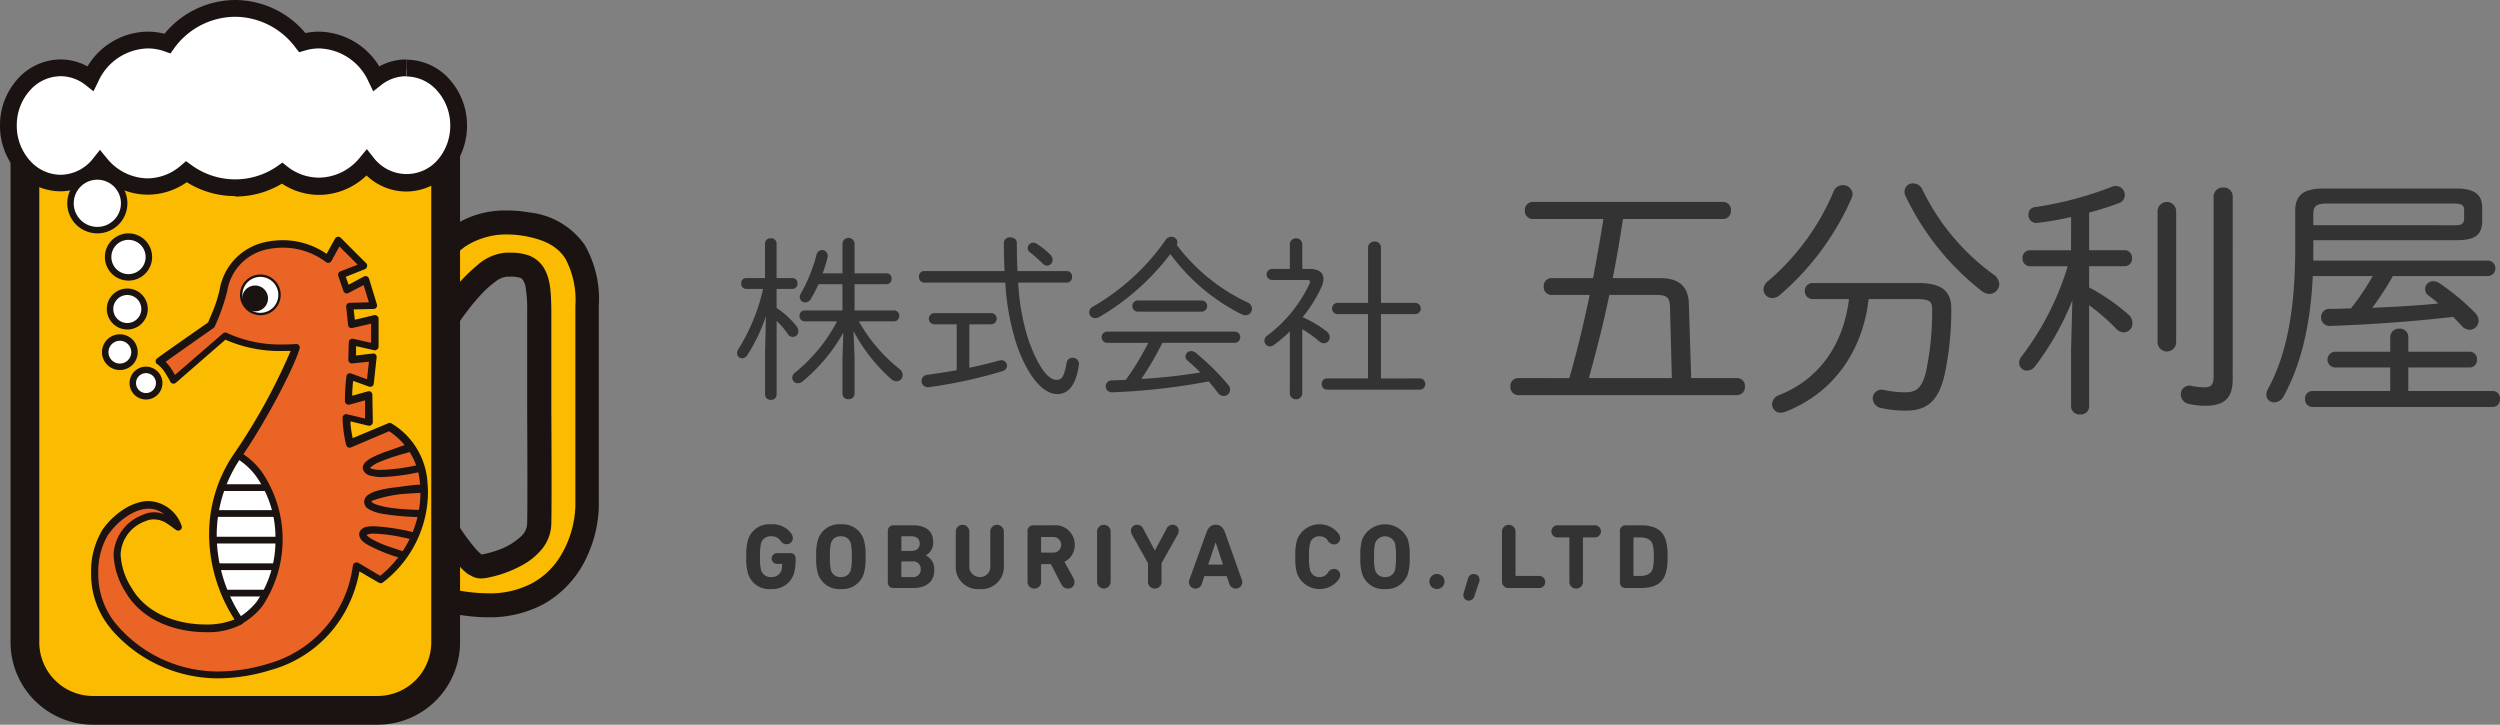 <svg xmlns="http://www.w3.org/2000/svg" width="271.063" height="78.576" viewBox="0 0 271.063 78.576">
  <rect x="0" y="0" width="271.063" height="78.576" fill="#808080" stroke="none"/>
  <g id="ロゴ_svg_1" data-name="ロゴ@svg*1" transform="translate(20474.451 17985.757)">
    <g id="アートワーク_1" data-name="アートワーク 1" transform="translate(-20441.986 -17946.469)">
      <g id="グループ_3" data-name="グループ 3" transform="translate(-32.465 -39.288)">
        <path id="パス_606" data-name="パス 606" d="M71.365,85.939c-.572-4.991-.182-20.716-.182-20.716s-.91-7.33-6.81-7.538-8.63,2.729-8.63,2.729l-.052-8.838L43.761,45,17.118,46.17l-3.769,1.092L10.1,52.928s.208,48.346.208,49-.26,6.68,5.458,7.8,33.089.52,33.089.52,7.148-1.17,6.888-9.617c.208-3.379.728-2.079.728-2.079s8.058,1.612,10.137-.91S71.963,90.929,71.365,85.939Zm-5.38,5.069c-.65.91-2,3.561-5.069,3.249s-4.627-1.43-4.627-3.769.13-23.315.13-23.315,3.587-5.458,6.186-5.069,3.249-.442,3.457,4.081S66.634,90.1,65.984,91.007Z" transform="translate(-7.474 -33.303)" fill="#fabb00"/>
        <path id="パス_607" data-name="パス 607" d="M92.537,208.395a14.173,14.173,0,0,1-2.859-6.186c-.572-3.509-.078-9.539,2.157-12.009a8.369,8.369,0,0,1,4.913,8.89C96.254,202.988,94.746,207.953,92.537,208.395Z" transform="translate(-66.206 -140.762)" fill="#fff"/>
        <path id="パス_608" data-name="パス 608" d="M65.894,101l2.937,2.313v.39l-2.235.754.416,1.793,2.053-1.04L70,107.862l-2.443.234.078,1.56L70,109.474l.078,2.963-2.391-.572-.052,1.716.234.13,1.923-.156-.052,2.625-.754.13-1.586-.52-.312,2.469,2.209-.286.286,2.365-.416.182-2.105-.416.52,2.6L70.6,121.69l1.066-.572a8,8,0,0,1,3.795,7.174c-.26,4.913-2.573,8.474-4.809,9.357-1.222-.65-2.729-1.352-2.729-1.352s-.546,6.914-5.9,9.253-9.877,2.989-14.01,1.534-8.292-5.64-8.214-9.773,1.949-6.862,4.107-7.278,3.509-.39,4.523,1.482c-2.339-.7-6.134-1.3-6.108,4.315,1.586,3.951,3.795,6.524,7.564,6.732s7.46,1.092,9.539-6.368c.442-5.64-.728-10.059-4.263-11.957,2.183-3.379,6.264-10.787,6.316-11.749-2.807-.052-6.16-.52-7.59-1.3a62.206,62.206,0,0,0-5.354,4.6l-1.716-2.053,5.3-3.613,1.482-3.509c.156-.338,1.2-4.341,3.977-4.991s5.666-.13,7.044,1.17a.832.832,0,0,0,.78-.572Z" transform="translate(-29.451 -74.747)" fill="#ea6425"/>
        <path id="パス_609" data-name="パス 609" d="M184.747,140.327a5.327,5.327,0,0,1-.806-.676h0a15.986,15.986,0,0,1-1.43-1.716h0c-.884-1.2-1.586-2.339-1.612-2.365h0l2.209-1.352.208.338h0l.546.832h0a21.993,21.993,0,0,0,1.586,2.105h0a4.991,4.991,0,0,0,.65.624h0l.416-.078h0a11.154,11.154,0,0,0,1.326-.39h0a6.889,6.889,0,0,0,2.625-1.586h0a1.949,1.949,0,0,0,.572-1.3h0c.026-1.118.026-2.859.026-4.7h0c0-3.691-.026-7.72-.026-7.746h0V111.657h0a13.755,13.755,0,0,0-.156-2.417h0a1.975,1.975,0,0,0-.338-.936h0a.6.6,0,0,0-.26-.182h0a3.041,3.041,0,0,0-1.066-.13H188.8a2.651,2.651,0,0,0-1.248.572h0a11.05,11.05,0,0,0-1.69,1.56h0a26.143,26.143,0,0,0-2.417,3.145h0l-.156.234h0l-2.209-1.378c.026-.026.546-.884,1.4-2h0a18.925,18.925,0,0,1,3.249-3.457h0a5.282,5.282,0,0,1,2.963-1.274h.546a5.484,5.484,0,0,1,2,.312h0a3.223,3.223,0,0,1,1.586,1.3h0c.728,1.2.806,2.6.832,4.627h0v10.657h0s.026,4.055.026,7.746h0c0,1.846,0,3.613-.026,4.757h0a4.471,4.471,0,0,1-.988,2.7h0a7.175,7.175,0,0,1-2,1.69h0a12.97,12.97,0,0,1-3.951,1.456h0a4.132,4.132,0,0,1-.728.078h0a2.235,2.235,0,0,1-1.222-.416Zm1.482-2.157Z" transform="translate(-133.879 -77.996)" fill="#1a1311"/>
        <path id="パス_610" data-name="パス 610" d="M190.031,131.91a20.9,20.9,0,0,1-4.731-.6h0l.6-2.521a18.2,18.2,0,0,0,4.159.52h0a9.735,9.735,0,0,0,4.809-1.118h0a8.11,8.11,0,0,0,2.833-2.6h0a11.073,11.073,0,0,0,1.819-5.744h0v-21.7h0A9.537,9.537,0,0,0,198.426,93h0c-.754-1.144-1.949-1.975-4.341-2.417h0a10.941,10.941,0,0,0-1.9-.182h0a8.169,8.169,0,0,0-4.679,1.352h0l-.52.416h0l-.312-.728.312.728L185.4,90.113a10.17,10.17,0,0,1,6.758-2.313h0a13.516,13.516,0,0,1,2.339.208h0a8.407,8.407,0,0,1,6.056,3.561h0a11.8,11.8,0,0,1,1.508,6.576h0v21.7h0a13.568,13.568,0,0,1-1.17,5.225h0a11.2,11.2,0,0,1-4.809,5.406h0a12.451,12.451,0,0,1-6.056,1.43Z" transform="translate(-137.135 -64.978)" fill="#1a1311"/>
        <path id="パス_611" data-name="パス 611" d="M50.017,63.991v51.258h0a5.822,5.822,0,0,1-5.8,5.8H13.316a5.822,5.822,0,0,1-5.8-5.8V63.991L4.4,61.6v53.649a8.941,8.941,0,0,0,8.916,8.915H44.195a8.941,8.941,0,0,0,8.941-8.916h0V61.6Z" transform="translate(-3.256 -45.588)" fill="#1a1311"/>
        <path id="パス_612" data-name="パス 612" d="M6.024,22.072a5.025,5.025,0,0,0,6.368-.832c3.379,1.819,8.136,3.119,9.7.7,1.949.962,8.266,2.131,10.605,0,1.56,1.482,7.8,2.131,9.019-1.43,2.677,2.209,8.136,4.471,9.227-.832s.208-10.579-8.188-8.448c-2.131-2.391-5.2-4.159-7.59-3.691-3.561-2.6-8.24-5.848-14.348.13-3.379.312-5.926-.572-8.526,4.159-5.121-1.69-8.838-.7-9.149,4.679S6.024,22.072,6.024,22.072Z" transform="translate(-2.307 -3.175)" fill="#fff"/>
        <path id="パス_613" data-name="パス 613" d="M25.5,21.262a9.851,9.851,0,0,1-5.251-1.508h0a7.356,7.356,0,0,1-4.237,1.352h0A7.486,7.486,0,0,1,10.864,19h0a6.238,6.238,0,0,1-4.315,1.742h0A6.29,6.29,0,0,1,1.87,18.611h0A7.46,7.46,0,0,1,0,13.594H0A7.46,7.46,0,0,1,1.9,8.578h0A6.29,6.29,0,0,1,6.575,6.446h0A6.108,6.108,0,0,1,9.486,7.2h0A7.744,7.744,0,0,1,16.01,3.431h0a7.2,7.2,0,0,1,1.819.234h0A10.007,10.007,0,0,1,25.5,0h0a10.007,10.007,0,0,1,7.616,3.587h0A7.2,7.2,0,0,1,34.6,3.431h0A7.8,7.8,0,0,1,41.119,7.2h0a6.108,6.108,0,0,1,2.911-.754h0V8.266a4.367,4.367,0,0,0-2.677.936h0l-.884.7L39.976,8.89A6.061,6.061,0,0,0,34.6,5.251h0a5.406,5.406,0,0,0-1.56.234h0l-.6.182-.39-.494A8.214,8.214,0,0,0,25.5,1.819h0A8.214,8.214,0,0,0,18.87,5.251h0l-.39.546-.65-.234a5.406,5.406,0,0,0-1.819-.312h0A6.061,6.061,0,0,0,10.63,8.89h0L10.136,9.9l-.884-.7a4.367,4.367,0,0,0-2.677-.936h0A4.471,4.471,0,0,0,3.248,9.8h0a5.64,5.64,0,0,0-1.43,3.795h0a5.64,5.64,0,0,0,1.43,3.821h0a4.471,4.471,0,0,0,3.327,1.534h0a4.523,4.523,0,0,0,3.561-1.819h0l.7-.884.728.884a5.77,5.77,0,0,0,4.445,2.209h0a5.588,5.588,0,0,0,3.613-1.4h0l.546-.468.572.416a8.058,8.058,0,0,0,4.757,1.56h0a8.032,8.032,0,0,0,4.575-1.43h0l.546-.39.52.416A5.562,5.562,0,0,0,34.6,19.261h0a5.77,5.77,0,0,0,4.445-2.209h0l.728-.884.7.884a4.523,4.523,0,0,0,3.561,1.819h0a4.471,4.471,0,0,0,3.353-1.456h0a5.64,5.64,0,0,0,1.43-3.795h0a5.64,5.64,0,0,0-1.43-3.795h0a4.471,4.471,0,0,0-3.327-1.534h0V6.472A6.29,6.29,0,0,1,48.735,8.6h0a7.46,7.46,0,0,1,1.9,5.017h0a7.46,7.46,0,0,1-1.9,5.017h0a6.29,6.29,0,0,1-4.679,2.131h0a6.238,6.238,0,0,1-4.315-1.742h0A7.486,7.486,0,0,1,34.6,21.132h0a7.33,7.33,0,0,1-4.029-1.222h0a9.825,9.825,0,0,1-5.043,1.4h0Z" transform="translate(0.001 0)" fill="#1a1311"/>
        <ellipse id="楕円形_13" data-name="楕円形 13" cx="2.911" cy="2.911" rx="2.911" ry="2.911" transform="translate(7.642 19.131)" fill="#fff" stroke="#1a1311" stroke-width="0.702"/>
        <path id="パス_614" data-name="パス 614" d="M49.519,100.909A2.209,2.209,0,1,1,47.309,98.7,2.209,2.209,0,0,1,49.519,100.909Z" transform="translate(-33.377 -73.045)" fill="#fff" stroke="#1a1311" stroke-width="0.702"/>
        <ellipse id="楕円形_14" data-name="楕円形 14" cx="1.871" cy="1.871" rx="1.871" ry="1.871" transform="translate(11.931 31.633)" fill="#fff" stroke="#1a1311" stroke-width="0.702"/>
        <path id="パス_615" data-name="パス 615" d="M47.071,142.386a1.586,1.586,0,1,1-1.586-1.586A1.586,1.586,0,0,1,47.071,142.386Z" transform="translate(-32.489 -104.202)" fill="#fff" stroke="#1a1311" stroke-width="0.702"/>
        <path id="パス_616" data-name="パス 616" d="M58.259,155.73a1.43,1.43,0,1,1-1.43-1.43A1.43,1.43,0,0,1,58.259,155.73Z" transform="translate(-41 -114.193)" fill="#fff" stroke="#1a1311" stroke-width="0.702"/>
        <path id="パス_617" data-name="パス 617" d="M40.157,141.282A9.2,9.2,0,0,1,38,135.2h0a8.624,8.624,0,0,1,1.248-4.679h0c1.014-1.456,2.963-3.067,4.991-3.093h0a3.95,3.95,0,0,1,3.561,2.651h0a.39.39,0,0,1-.078.442h0a.39.39,0,0,1-.442.078h0a2.391,2.391,0,0,1-.442-.312h0l-.52-.364h0a2.729,2.729,0,0,0-1.508-.52h0a2.157,2.157,0,0,0-.91.208h0a3.993,3.993,0,0,0-2.7,3.613h0a7.338,7.338,0,0,0,1.2,3.639h0c1.69,2.937,5.2,3.951,8.006,3.951h0a8.187,8.187,0,0,0,3.145-.546h0a17.165,17.165,0,0,1-2.755-8.993h0v-.286h0a15.427,15.427,0,0,1,2.573-8.5h0a64.676,64.676,0,0,0,6.264-11.333h-.858a14.527,14.527,0,0,1-6.212-1.222h0l-5.38,4.679a.39.39,0,0,1-.338.078h0a.39.39,0,0,1-.26-.208h0s-.208-.416-.494-.858h0a3.269,3.269,0,0,0-.884-1.014h0a.39.39,0,0,1-.208-.312h0a.39.39,0,0,1,.156-.338h0c.468-.364,4.861-3.431,5.536-3.9h0c.078-.208.286-.676.52-1.248h0a13.933,13.933,0,0,0,.728-2.313h0a6.355,6.355,0,0,1,4.939-5.147h0a9.3,9.3,0,0,1,1.923-.208h0a8.4,8.4,0,0,1,4.731,1.482h0l.91-1.638h0a.39.39,0,0,1,.286-.208h0a.39.39,0,0,1,.338.1h0s1.923,1.949,2.755,2.755h0a.39.39,0,0,1,.1.364h0a.39.39,0,0,1-.234.286h0l-2.079.832.312.858,1.638-.884a.39.39,0,0,1,.338-.026h0a.39.39,0,0,1,.234.234h0l.858,2.807a.39.39,0,0,1-.052.338h0a.39.39,0,0,1-.312.156h0l-2.157.052.13,1.118,2.079-.494a.39.39,0,0,1,.338.078h0a.39.39,0,0,1,.156.312h0v3.015a.39.39,0,0,1-.156.312h0a.39.39,0,0,1-.338.078h0l-1.949-.442v1.014l1.819-.208a.39.39,0,0,1,.312.1h0a.39.39,0,0,1,.1.312h0l-.312,2.859a.39.39,0,0,1-.182.286h0a.39.39,0,0,1-.338.026h0l-1.716-.624a14.822,14.822,0,0,0-.1,1.612h0l1.69-.468h0a.39.39,0,0,1,.338.052h0a.39.39,0,0,1,.156.312h0l.052,2.963a.39.39,0,0,1-.156.312h0a.39.39,0,0,1-.338.078h0l-1.923-.468v.338h0a13.723,13.723,0,0,0,.234,1.482h0l3.847-1.612a.39.39,0,0,1,.338,0h0a8.07,8.07,0,0,1,3.925,6.446h0c.026.364.052.7.052,1.066h0a12.405,12.405,0,0,1-4.887,9.747h0a.39.39,0,0,1-.442.026h0l-2.105-1.222a13.984,13.984,0,0,1-1.378,4.029h0a13.206,13.206,0,0,1-8.214,6.654h0a19.624,19.624,0,0,1-5.692.91h0a15.311,15.311,0,0,1-11.671-5.38Zm-.26-10.293a7.789,7.789,0,0,0-1.118,4.237h0a8.465,8.465,0,0,0,1.949,5.562h0A14.463,14.463,0,0,0,51.8,145.908h0a18.845,18.845,0,0,0,5.458-.858h0a12.691,12.691,0,0,0,9.071-10.267h0a2.9,2.9,0,0,1,.052-.338h0a.39.39,0,0,1,.208-.312h0a.39.39,0,0,1,.39,0h0l2.365,1.4a11.645,11.645,0,0,0,4.367-8.967h0c0-.312-.026-.65-.052-.988h0a7.343,7.343,0,0,0-3.353-5.718h0L66.2,121.605a.39.39,0,0,1-.338,0h0a.39.39,0,0,1-.208-.26h0a14.035,14.035,0,0,1-.39-2.937h0a.39.39,0,0,1,.156-.312h0a.39.39,0,0,1,.338-.078h0l1.949.468v-1.975l-1.716.468h0a.39.39,0,0,1-.312-.078h0a.39.39,0,0,1-.156-.286h0v-.364h0c0-1.014.156-2.339.156-2.339h0a.39.39,0,0,1,.182-.286h0a.39.39,0,0,1,.338-.026h0l1.716.624.208-1.9-1.793.182a.39.39,0,0,1-.312-.1h0a.39.39,0,0,1-.13-.286h0l.052-1.923a.39.39,0,0,1,.156-.286h0a.39.39,0,0,1,.312-.078h0l1.949.442v-2.079l-2.027.468a.39.39,0,0,1-.312-.052h0a.39.39,0,0,1-.156-.286h0l-.208-1.975a.39.39,0,0,1,.1-.286h0a.39.39,0,0,1,.286-.13h0l2.079-.052-.572-1.871-1.638.858a.39.39,0,0,1-.312.026h0a.39.39,0,0,1-.234-.234h0L64.8,103.02a.39.39,0,0,1,.234-.494h0L66.9,101.8l-1.975-1.975h0l-.858,1.56h0a.39.39,0,0,1-.26.208h0a.39.39,0,0,1-.312-.052h0a7.746,7.746,0,0,0-4.653-1.586h0a8.526,8.526,0,0,0-1.768.182h0a5.506,5.506,0,0,0-4.315,4.523h0a21.725,21.725,0,0,1-1.352,3.847h0a.39.39,0,0,1-.13.156h0l-2.625,1.845h0l-2.573,1.819h0a5.8,5.8,0,0,1,.728.936h0l.286.494h0l5.2-4.5a.39.39,0,0,1,.442-.052h0a13.708,13.708,0,0,0,6.082,1.248h0c.858,0,1.378-.052,1.378-.052h0a.39.39,0,0,1,.338.13h0a.39.39,0,0,1,.078.364h0c-.65,2.183-3.795,8.188-6.55,12.113h0a14.84,14.84,0,0,0-2.443,8.058h0v.26h0a16.348,16.348,0,0,0,2.729,8.734h0l.1.156h0a.39.39,0,0,1,.078.312h0a.39.39,0,0,1-.182.26h0a7.847,7.847,0,0,1-3.925.858h0c-2.963,0-6.758-1.066-8.682-4.341h0a8.275,8.275,0,0,1-1.3-4.029h0a4.84,4.84,0,0,1,3.145-4.341h0a2.937,2.937,0,0,1,1.222-.286h0a3.067,3.067,0,0,1,1.118.208h0a2.6,2.6,0,0,0-1.664-.6h-.026c-1.612,0-3.457,1.456-4.315,2.755ZM52.27,109.856l.182-.338Z" transform="translate(-28.122 -73.103)" fill="#1a1311"/>
        <path id="パス_618" data-name="パス 618" d="M100.815,190.735a8.031,8.031,0,0,0-2.443-2.235l-.442.65h0a7.226,7.226,0,0,1,2.261,2.053,11.485,11.485,0,0,1,2.053,6.784,11.669,11.669,0,0,1-2.053,6.784,7.668,7.668,0,0,1-2.391,1.949,2.99,2.99,0,0,0,.546.546,7.512,7.512,0,0,0,2.469-2.027,13.006,13.006,0,0,0,0-14.5Z" transform="translate(-72.379 -139.504)" fill="#1a1311"/>
        <rect id="長方形_76" data-name="長方形 76" width="4.965" height="0.73" transform="translate(23.862 52.505)" fill="#1a1311"/>
        <rect id="長方形_77" data-name="長方形 77" width="6.914" height="0.73" transform="translate(23.186 55.312)" fill="#1a1311"/>
        <rect id="長方形_78" data-name="長方形 78" width="6.914" height="0.73" transform="translate(23.186 58.198)" fill="#1a1311"/>
        <rect id="長方形_79" data-name="長方形 79" width="6.654" height="0.73" transform="translate(23.316 61.083)" fill="#1a1311"/>
        <rect id="長方形_80" data-name="長方形 80" width="4.757" height="0.73" transform="translate(24.252 63.942)" fill="#1a1311"/>
        <path id="パス_619" data-name="パス 619" d="M151.022,188.823a4.366,4.366,0,0,0,1.222.156,22.357,22.357,0,0,0,4.107-.546,6.378,6.378,0,0,0-.208-.754,20.8,20.8,0,0,1-3.9.52,3.664,3.664,0,0,1-1.014-.1.52.52,0,0,1-.26-.13H151a3.041,3.041,0,0,1,.962-.6,20.269,20.269,0,0,1,2.469-.858l1.092-.312q-.234-.429-.39-.7c-.1-.182-1.3.364-2.131.624a12.788,12.788,0,0,0-1.82.754,3.223,3.223,0,0,0-.65.442.936.936,0,0,0-.338.676.649.649,0,0,0,.026.156,1.066,1.066,0,0,0,.806.676Zm-.442,5.562a1.04,1.04,0,0,0-.676.442.754.754,0,0,0-.1.364c.052.572.468.858.936,1.144a18.127,18.127,0,0,0,3.665,1.456l.442-.676c-.416-.13-1.248-.39-2.105-.7a10.476,10.476,0,0,1-1.586-.728,2.314,2.314,0,0,1-.468-.338l-.078-.1h0a1.767,1.767,0,0,1,.858-.13,16.322,16.322,0,0,1,2.885.364l1.222.26.312-.728a22.77,22.77,0,0,0-4.445-.7,3.561,3.561,0,0,0-.884.078Zm1.2-2.391a2.105,2.105,0,0,1-.572-.26l-.078-.078c0-.026.026-.052.13-.13a14.1,14.1,0,0,1,3.119-.7c1.248-.1,2.053-.13,2.313-.13s-.026-.52-.052-.78-1.612.026-2.911.182a11.7,11.7,0,0,0-2.131.416,2.963,2.963,0,0,0-.806.39.988.988,0,0,0-.442.7v.078a.884.884,0,0,0,.416.728,4.21,4.21,0,0,0,1.534.546,27.472,27.472,0,0,0,4.133.364l.156-.78c-.416,0-1.612-.026-2.807-.156a11.409,11.409,0,0,1-2.027-.39Z" transform="translate(-110.863 -137.254)" fill="#1a1311"/>
        <path id="パス_620" data-name="パス 620" d="M104.759,117.079A2.079,2.079,0,1,1,102.679,115,2.079,2.079,0,0,1,104.759,117.079Z" transform="translate(-74.451 -85.108)" fill="#fff" stroke="#1a1311" stroke-width="0.26"/>
        <path id="パス_621" data-name="パス 621" d="M103.807,120.5a1.4,1.4,0,1,1-1.4-1.4,1.4,1.4,0,0,1,1.4,1.4Z" transform="translate(-74.747 -88.143)" fill="#1a1311"/>
      </g>
    </g>
    <path id="パス_686" data-name="パス 686" d="M3.287,10.569a20.953,20.953,0,0,1-2.66,6.5.821.821,0,0,0-.152.475.536.536,0,0,0,.532.551.733.733,0,0,0,.589-.38,18.6,18.6,0,0,0,2-4.2L3.5,17.466v4.56a.584.584,0,0,0,.627.57.574.574,0,0,0,.627-.57v-7.98a8.017,8.017,0,0,1,1.2,1.387.674.674,0,0,0,.57.342.613.613,0,0,0,.589-.627,1,1,0,0,0-.228-.57A8.876,8.876,0,0,0,4.75,12.64V10.569H6.479a.543.543,0,0,0,.532-.589.534.534,0,0,0-.532-.589H4.75V5.648a.574.574,0,0,0-.627-.57.584.584,0,0,0-.627.57V9.391H1.444a.534.534,0,0,0-.532.589.543.543,0,0,0,.532.589ZM17.48,14.084a.563.563,0,0,0,.57-.589.553.553,0,0,0-.57-.589H13.205v-2.85h3.458a.547.547,0,0,0,.551-.589.538.538,0,0,0-.551-.589H13.205V5.648a.657.657,0,0,0-1.311,0v3.23H9.747a14.921,14.921,0,0,0,.513-1.653,1.112,1.112,0,0,0,.038-.247.616.616,0,0,0-.608-.627.634.634,0,0,0-.608.513,17.641,17.641,0,0,1-1.71,4.218.787.787,0,0,0-.114.38.593.593,0,0,0,.608.57.771.771,0,0,0,.627-.418,14.818,14.818,0,0,0,.8-1.558h2.6v2.85H7.809a.553.553,0,0,0-.57.589.563.563,0,0,0,.57.589h3.5a17.724,17.724,0,0,1-4.522,5.529.756.756,0,0,0-.342.608.593.593,0,0,0,.608.57.792.792,0,0,0,.532-.209A18.617,18.617,0,0,0,11.989,15.3l-.095,2.717v3.914a.6.6,0,0,0,.665.589.593.593,0,0,0,.646-.589V18.017l-.114-2.869a18.666,18.666,0,0,0,4.1,5.206.907.907,0,0,0,.551.228.677.677,0,0,0,.684-.665.891.891,0,0,0-.418-.722,17.382,17.382,0,0,1-4.332-5.111Zm6.8.323v4.978c-1.1.19-2.185.361-3.173.494a.677.677,0,0,0-.646.665.7.7,0,0,0,.874.665A50.655,50.655,0,0,0,29.26,19.48a.628.628,0,0,0,.475-.589.6.6,0,0,0-.627-.589,1.308,1.308,0,0,0-.247.038c-1.064.3-2.128.551-3.211.779V14.407h2.394a.609.609,0,0,0,0-1.216H21.831a.609.609,0,0,0,0,1.216ZM20.729,8.631a.556.556,0,0,0-.532.627.566.566,0,0,0,.532.627h8.816a27.174,27.174,0,0,0,1.292,6.9c1.368,3.743,3.021,5.187,4.351,5.187,1.14,0,2.014-.893,2.337-3.135a.667.667,0,0,0-.684-.8.63.63,0,0,0-.646.551c-.266,1.6-.589,1.843-1.083,1.843-.7,0-1.748-.8-3-4.18a23.887,23.887,0,0,1-1.159-6.365h5.282a.581.581,0,0,0,.551-.627.57.57,0,0,0-.551-.627H30.875c-.057-.95-.076-1.976-.076-3.059,0-.4-.361-.589-.722-.589a.613.613,0,0,0-.684.57c0,1.1.019,2.128.076,3.078ZM32.946,5.667a.671.671,0,0,0-.361-.114.609.609,0,0,0-.608.589.567.567,0,0,0,.266.475,12.474,12.474,0,0,1,1.349,1.2.688.688,0,0,0,.494.228.613.613,0,0,0,.589-.627.844.844,0,0,0-.247-.57A9.619,9.619,0,0,0,32.946,5.667Zm14.5,1.121a21.566,21.566,0,0,0,7.733,6.536,1.021,1.021,0,0,0,.4.1.718.718,0,0,0,.722-.7.792.792,0,0,0-.551-.722,20.459,20.459,0,0,1-7.619-6.213.651.651,0,0,0,.076-.3.614.614,0,0,0-.646-.57.717.717,0,0,0-.627.342,24.533,24.533,0,0,1-7.866,7.22.731.731,0,0,0-.418.627.625.625,0,0,0,.646.627.793.793,0,0,0,.437-.114A26.426,26.426,0,0,0,47.443,6.788Zm-2.394,9.633a30.862,30.862,0,0,1-2.432,4.009l-1.5.057a.646.646,0,0,0-.684.627.671.671,0,0,0,.741.665A70.62,70.62,0,0,0,51.6,20.6c.342.38.665.8,1.007,1.235a.787.787,0,0,0,.627.342.693.693,0,0,0,.684-.684.792.792,0,0,0-.209-.532A26.277,26.277,0,0,0,50.2,17.5a.811.811,0,0,0-.494-.19.611.611,0,0,0-.627.57.651.651,0,0,0,.247.475c.494.418.931.836,1.368,1.273a59.973,59.973,0,0,1-6.4.7,30.911,30.911,0,0,0,2.28-3.914h7.847a.608.608,0,1,0,0-1.216H40.6a.608.608,0,1,0,0,1.216Zm-1.121-4.6a.608.608,0,1,0,0,1.216h6.9a.608.608,0,1,0,0-1.216ZM60.4,21.931a.678.678,0,0,0,1.349,0V14.939a13.354,13.354,0,0,1,1.862,1.33.726.726,0,0,0,.475.19.657.657,0,0,0,.646-.665.851.851,0,0,0-.4-.665,12.888,12.888,0,0,0-2.546-1.5,14.953,14.953,0,0,0,2.033-3.249,2.139,2.139,0,0,0,.228-.893c0-.665-.494-1.083-1.482-1.083H61.75V5.686a.678.678,0,0,0-1.349,0V8.4H58.482a.6.6,0,0,0,0,1.2h3.781c.228,0,.323.057.323.19a.376.376,0,0,1-.038.19,15.024,15.024,0,0,1-4.56,5.624.7.7,0,0,0-.342.589.609.609,0,0,0,.589.608.669.669,0,0,0,.4-.133,13.755,13.755,0,0,0,1.767-1.5Zm9.88-1.653V13.3h3.743a.609.609,0,0,0,0-1.216H70.281V6.1a.647.647,0,0,0-.7-.665.656.656,0,0,0-.7.665v5.985H65.55a.609.609,0,0,0,0,1.216h3.325v6.973H64.41a.564.564,0,0,0-.551.608.572.572,0,0,0,.589.608h10.07a.609.609,0,0,0,0-1.216Z" transform="translate(-20395 -17965)" fill="#333"/>
    <path id="パス_687" data-name="パス 687" d="M2.156,29.236a.845.845,0,0,0-.84.924.86.86,0,0,0,.84.924H25.9a.86.86,0,0,0,.84-.924.845.845,0,0,0-.84-.924H20.916l-.252-8.064c-.056-1.82-1.008-2.772-3.108-2.772H12.4c.448-2.128.784-4.256,1.12-6.412H24.388a.86.86,0,0,0,.84-.924.845.845,0,0,0-.84-.924H3.724a.845.845,0,0,0-.84.924.86.86,0,0,0,.84.924H11.4c-.336,2.156-.728,4.284-1.12,6.412H5.768a.837.837,0,0,0-.84.9.845.845,0,0,0,.84.924H9.912c-.644,3.024-1.344,6.048-2.212,9.016Zm7.672,0c.812-3,1.6-5.992,2.212-9.016h5.04c1.26,0,1.512.28,1.54,1.372l.2,7.644Zm28.2-8.568c-.644,5.152-3.388,8.764-7.588,10.416a1.089,1.089,0,0,0-.756.98.914.914,0,0,0,.924.924,1.422,1.422,0,0,0,.476-.084c4.9-1.876,8.372-6.188,9.072-12.236H45.22c1.484,0,1.82.224,1.82,1.036a31.648,31.648,0,0,1-.672,6.888c-.42,1.708-1.064,2.184-2.184,2.184a10.628,10.628,0,0,1-2.24-.224,1.639,1.639,0,0,0-.364-.056.95.95,0,0,0-.98.952,1.1,1.1,0,0,0,.9,1.036,12.465,12.465,0,0,0,2.716.28c2.24,0,3.472-1.008,4.144-3.752a33.338,33.338,0,0,0,.756-7.336c0-1.848-1.036-2.744-3.528-2.744H34.1a.837.837,0,0,0-.868.868.853.853,0,0,0,.868.868ZM44.156,9.5a28.861,28.861,0,0,0,8.232,10.276,1.48,1.48,0,0,0,.868.336,1.082,1.082,0,0,0,1.064-1.064,1.344,1.344,0,0,0-.616-1.036A24.482,24.482,0,0,1,46,8.824,1.117,1.117,0,0,0,45,8.124a.892.892,0,0,0-.952.868A1.1,1.1,0,0,0,44.156,9.5Zm-7.784-.532a25.951,25.951,0,0,1-7.112,9.744,1.16,1.16,0,0,0-.5.924.938.938,0,0,0,.952.924,1.209,1.209,0,0,0,.756-.28A29.35,29.35,0,0,0,38.3,9.748a1.067,1.067,0,0,0,.112-.476,1.006,1.006,0,0,0-1.064-.952A1.039,1.039,0,0,0,36.372,8.964ZM62.1,15.376H57.652a.808.808,0,0,0-.812.868.823.823,0,0,0,.812.868H61.74a30.763,30.763,0,0,1-4.956,9.716,1.21,1.21,0,0,0-.308.756.832.832,0,0,0,.868.84,1.108,1.108,0,0,0,.868-.476,30.307,30.307,0,0,0,4.032-7.14l-.14,5.4v6.1a.9.9,0,0,0,.98.868.883.883,0,0,0,.98-.868V21.34A23.722,23.722,0,0,1,67,23.888a1.159,1.159,0,0,0,.812.392.968.968,0,0,0,.952-.98,1.306,1.306,0,0,0-.5-1.008,22.2,22.2,0,0,0-4.2-2.884v-2.3H67.9a.806.806,0,0,0,.812-.868.792.792,0,0,0-.812-.868H64.064V11.288a33.2,33.2,0,0,0,3.192-1.008.92.92,0,0,0,.672-.868A.992.992,0,0,0,66.976,8.4a1.124,1.124,0,0,0-.42.084A38.086,38.086,0,0,1,58.184,10.7a.769.769,0,0,0-.7.812.846.846,0,0,0,.924.9,30.29,30.29,0,0,0,3.7-.644ZM79.632,9.552a.969.969,0,0,0-1.036-.98.984.984,0,0,0-1.036.98V29.04c0,.98-.336,1.2-.98,1.2a8.436,8.436,0,0,1-1.344-.14A.94.94,0,0,0,74,31a1.056,1.056,0,0,0,.868,1.036,8.158,8.158,0,0,0,1.792.2c1.988,0,2.968-.756,2.968-2.856ZM71.484,25.428a1.012,1.012,0,0,0,2.016,0V11.064a1.012,1.012,0,0,0-2.016,0Zm23.324-7.252a27.289,27.289,0,0,1-2.352,3.5c-.784.028-1.54.056-2.268.056a.911.911,0,0,0-.98.924.93.93,0,0,0,1.036.924c3.976-.14,8.764-.448,13.272-.98.336.308.644.644.924.952a1.208,1.208,0,0,0,.9.448.987.987,0,0,0,.952-.98,1.224,1.224,0,0,0-.392-.868,25.231,25.231,0,0,0-3.836-3.192,1.275,1.275,0,0,0-.644-.224.853.853,0,0,0-.532,1.568c.336.252.7.532,1.036.84-2.38.252-4.788.364-7.168.476a31.566,31.566,0,0,0,2.24-3.444h10.276a.84.84,0,0,0,0-1.68h-18.9V14.284h15.54c2.072,0,2.772-.588,2.772-2.184V10.756c0-1.316-.728-2.072-2.772-2.072H89.488c-2.352,0-3.08.84-3.08,2.464v4.06c0,6.832-1.008,11.676-2.968,15.232a1.354,1.354,0,0,0-.168.588.832.832,0,0,0,.868.84,1.193,1.193,0,0,0,1.036-.7c1.764-3.22,2.884-7.448,3.136-12.992Zm-6.44-5.516V11.428c0-.784.28-1.12,1.512-1.12h13.608c1.008,0,1.232.168,1.232.728v.9c0,.784-.616.728-1.232.728Zm10.3,17.976V28.088h6.636a.792.792,0,0,0,.812-.868.784.784,0,0,0-.812-.84H98.672v-1.6a.9.9,0,0,0-.98-.9.92.92,0,0,0-.98.9v1.6H90.72a.855.855,0,0,0,0,1.708h5.992v2.548H88.284a.808.808,0,0,0-.812.868.823.823,0,0,0,.812.868H107.8a.806.806,0,0,0,.812-.868.792.792,0,0,0-.812-.868Z" transform="translate(-20312 -17974)" fill="#333"/>
    <path id="パス_688" data-name="パス 688" d="M.66,8.46a2.409,2.409,0,0,0,2.5,1.65,2.434,2.434,0,0,0,2.48-1.7,5.552,5.552,0,0,0,.17-1.54V6.8a.527.527,0,0,0-.58-.58H3.83a.581.581,0,1,0,0,1.16h.46a.053.053,0,0,1,.06.06,2.2,2.2,0,0,1-.08.67,1.091,1.091,0,0,1-1.09.7,1.068,1.068,0,0,1-1.11-.75A5.08,5.08,0,0,1,1.96,6.6a4.991,4.991,0,0,1,.11-1.45,1.049,1.049,0,0,1,1.09-.76,1.161,1.161,0,0,1,1.03.5.729.729,0,0,0,.65.36.649.649,0,0,0,.67-.66.867.867,0,0,0-.13-.44A2.453,2.453,0,0,0,3.16,3.09,2.409,2.409,0,0,0,.66,4.74,5.574,5.574,0,0,0,.47,6.6,5.574,5.574,0,0,0,.66,8.46Zm10.06,1.65A2.407,2.407,0,0,0,13.2,8.46a5.574,5.574,0,0,0,.19-1.86,5.574,5.574,0,0,0-.19-1.86,2.407,2.407,0,0,0-2.48-1.65A2.407,2.407,0,0,0,8.24,4.74,5.574,5.574,0,0,0,8.05,6.6a5.574,5.574,0,0,0,.19,1.86A2.407,2.407,0,0,0,10.72,10.11Zm0-1.3a1.036,1.036,0,0,1-1.07-.74A5.169,5.169,0,0,1,9.54,6.6a5.169,5.169,0,0,1,.11-1.47,1.036,1.036,0,0,1,1.07-.74,1.036,1.036,0,0,1,1.07.74A5.169,5.169,0,0,1,11.9,6.6a5.169,5.169,0,0,1-.11,1.47A1.036,1.036,0,0,1,10.72,8.81Zm5.09.55a.594.594,0,0,0,.64.64h2.04c1.47,0,2.36-.64,2.36-1.98a1.618,1.618,0,0,0-.91-1.54V6.46a1.543,1.543,0,0,0,.79-1.45c0-1.08-.69-1.81-2.17-1.81H16.45a.6.6,0,0,0-.64.65Zm1.53-3.38a.053.053,0,0,1-.06-.06V4.45a.053.053,0,0,1,.06-.06h1.03c.57,0,.9.28.9.79s-.34.8-.9.8Zm-.06,2.77V7.17a.053.053,0,0,1,.06-.06h1.11a.815.815,0,0,1,.93.84.815.815,0,0,1-.93.86H17.34A.053.053,0,0,1,17.28,8.75Zm8.51,1.36a2.416,2.416,0,0,0,2.6-2.62V3.92a.736.736,0,1,0-1.47,0V7.54a1.114,1.114,0,0,1-1.13,1.27,1.131,1.131,0,0,1-1.14-1.27V3.92a.736.736,0,1,0-1.47,0V7.49A2.4,2.4,0,0,0,25.79,10.11Zm9.56-.05a.672.672,0,0,0,.7-.7.857.857,0,0,0-.1-.41l-.99-1.8a1.983,1.983,0,0,0,1.12-1.84A2.109,2.109,0,0,0,33.76,3.2H31.6a.6.6,0,0,0-.64.65V9.28a.725.725,0,0,0,.74.78.718.718,0,0,0,.73-.78V7.47a.053.053,0,0,1,.06-.06h1L34.63,9.6A.778.778,0,0,0,35.35,10.06Zm-1.66-3.9h-1.2a.053.053,0,0,1-.06-.06V4.53a.053.053,0,0,1,.06-.06h1.2a.848.848,0,1,1,0,1.69ZM38.5,9.28a.736.736,0,1,0,1.47,0V3.92a.736.736,0,1,0-1.47,0Zm6.25.78a.72.72,0,0,0,.74-.78V7.3l1.75-3.1a.862.862,0,0,0,.11-.4.644.644,0,0,0-.67-.66.713.713,0,0,0-.65.44L44.78,5.91h-.03L43.51,3.58a.719.719,0,0,0-.65-.44.66.66,0,0,0-.69.66.862.862,0,0,0,.11.4l1.74,3.1V9.28A.723.723,0,0,0,44.75,10.06Zm3.71-.69a.689.689,0,0,0,.71.69.711.711,0,0,0,.69-.52l.27-.83h2.43l.28.83a.711.711,0,0,0,.69.52.689.689,0,0,0,.71-.69.821.821,0,0,0-.05-.28L52.38,4c-.19-.54-.5-.86-1.02-.86s-.82.32-1.01.86L48.51,9.09A.821.821,0,0,0,48.46,9.37Zm2.09-1.91.79-2.38h.03l.78,2.38Zm9.64.98a2.6,2.6,0,0,0,4.54.59.867.867,0,0,0,.13-.44.649.649,0,0,0-.67-.66.752.752,0,0,0-.65.38,1.022,1.022,0,0,1-.92.5.993.993,0,0,1-1.02-.75,4.661,4.661,0,0,1-.11-1.46,4.661,4.661,0,0,1,.11-1.46.993.993,0,0,1,1.02-.75,1.022,1.022,0,0,1,.92.5.752.752,0,0,0,.65.38.649.649,0,0,0,.67-.66.867.867,0,0,0-.13-.44,2.6,2.6,0,0,0-4.54.59A5.441,5.441,0,0,0,60,6.6,5.441,5.441,0,0,0,60.19,8.44Zm9.53,1.67A2.407,2.407,0,0,0,72.2,8.46a5.574,5.574,0,0,0,.19-1.86,5.574,5.574,0,0,0-.19-1.86,2.689,2.689,0,0,0-4.96,0,5.574,5.574,0,0,0-.19,1.86,5.574,5.574,0,0,0,.19,1.86A2.407,2.407,0,0,0,69.72,10.11Zm0-1.3a1.036,1.036,0,0,1-1.07-.74,5.169,5.169,0,0,1-.11-1.47,5.169,5.169,0,0,1,.11-1.47,1.144,1.144,0,0,1,2.14,0A5.169,5.169,0,0,1,70.9,6.6a5.169,5.169,0,0,1-.11,1.47A1.036,1.036,0,0,1,69.72,8.81Zm4.81.48a.82.82,0,1,0,.82-.82A.824.824,0,0,0,74.53,9.29Zm3.73,1.2a.868.868,0,0,0-.04.26.57.57,0,0,0,.59.62.654.654,0,0,0,.6-.49l.52-1.55a.656.656,0,0,0,.04-.23.609.609,0,0,0-.64-.62.624.624,0,0,0-.6.46ZM82.4,9.26a.7.7,0,0,0,.74.74h3.21a.66.66,0,1,0,0-1.31H83.93a.053.053,0,0,1-.06-.06V3.92a.736.736,0,1,0-1.47,0Zm8.04.8a.725.725,0,0,0,.74-.78V4.57a.053.053,0,0,1,.06-.06h1.15a.66.66,0,1,0,0-1.31H88.5a.66.66,0,1,0,0,1.31h1.15a.053.053,0,0,1,.06.06V9.28A.723.723,0,0,0,90.44,10.06Zm4.75-.7a.594.594,0,0,0,.64.64h1.61c1.45,0,2.35-.46,2.71-1.57a5.608,5.608,0,0,0,.2-1.83,5.608,5.608,0,0,0-.2-1.83c-.36-1.11-1.26-1.57-2.71-1.57H95.83a.6.6,0,0,0-.64.65Zm1.47-.73V4.57a.053.053,0,0,1,.06-.06h.68c.68,0,1.17.23,1.34.77a4.939,4.939,0,0,1,.12,1.32,4.939,4.939,0,0,1-.12,1.32c-.17.54-.66.77-1.34.77h-.68A.053.053,0,0,1,96.66,8.63Z" transform="translate(-20394 -17932)" fill="#333"/>
  </g>
</svg>

